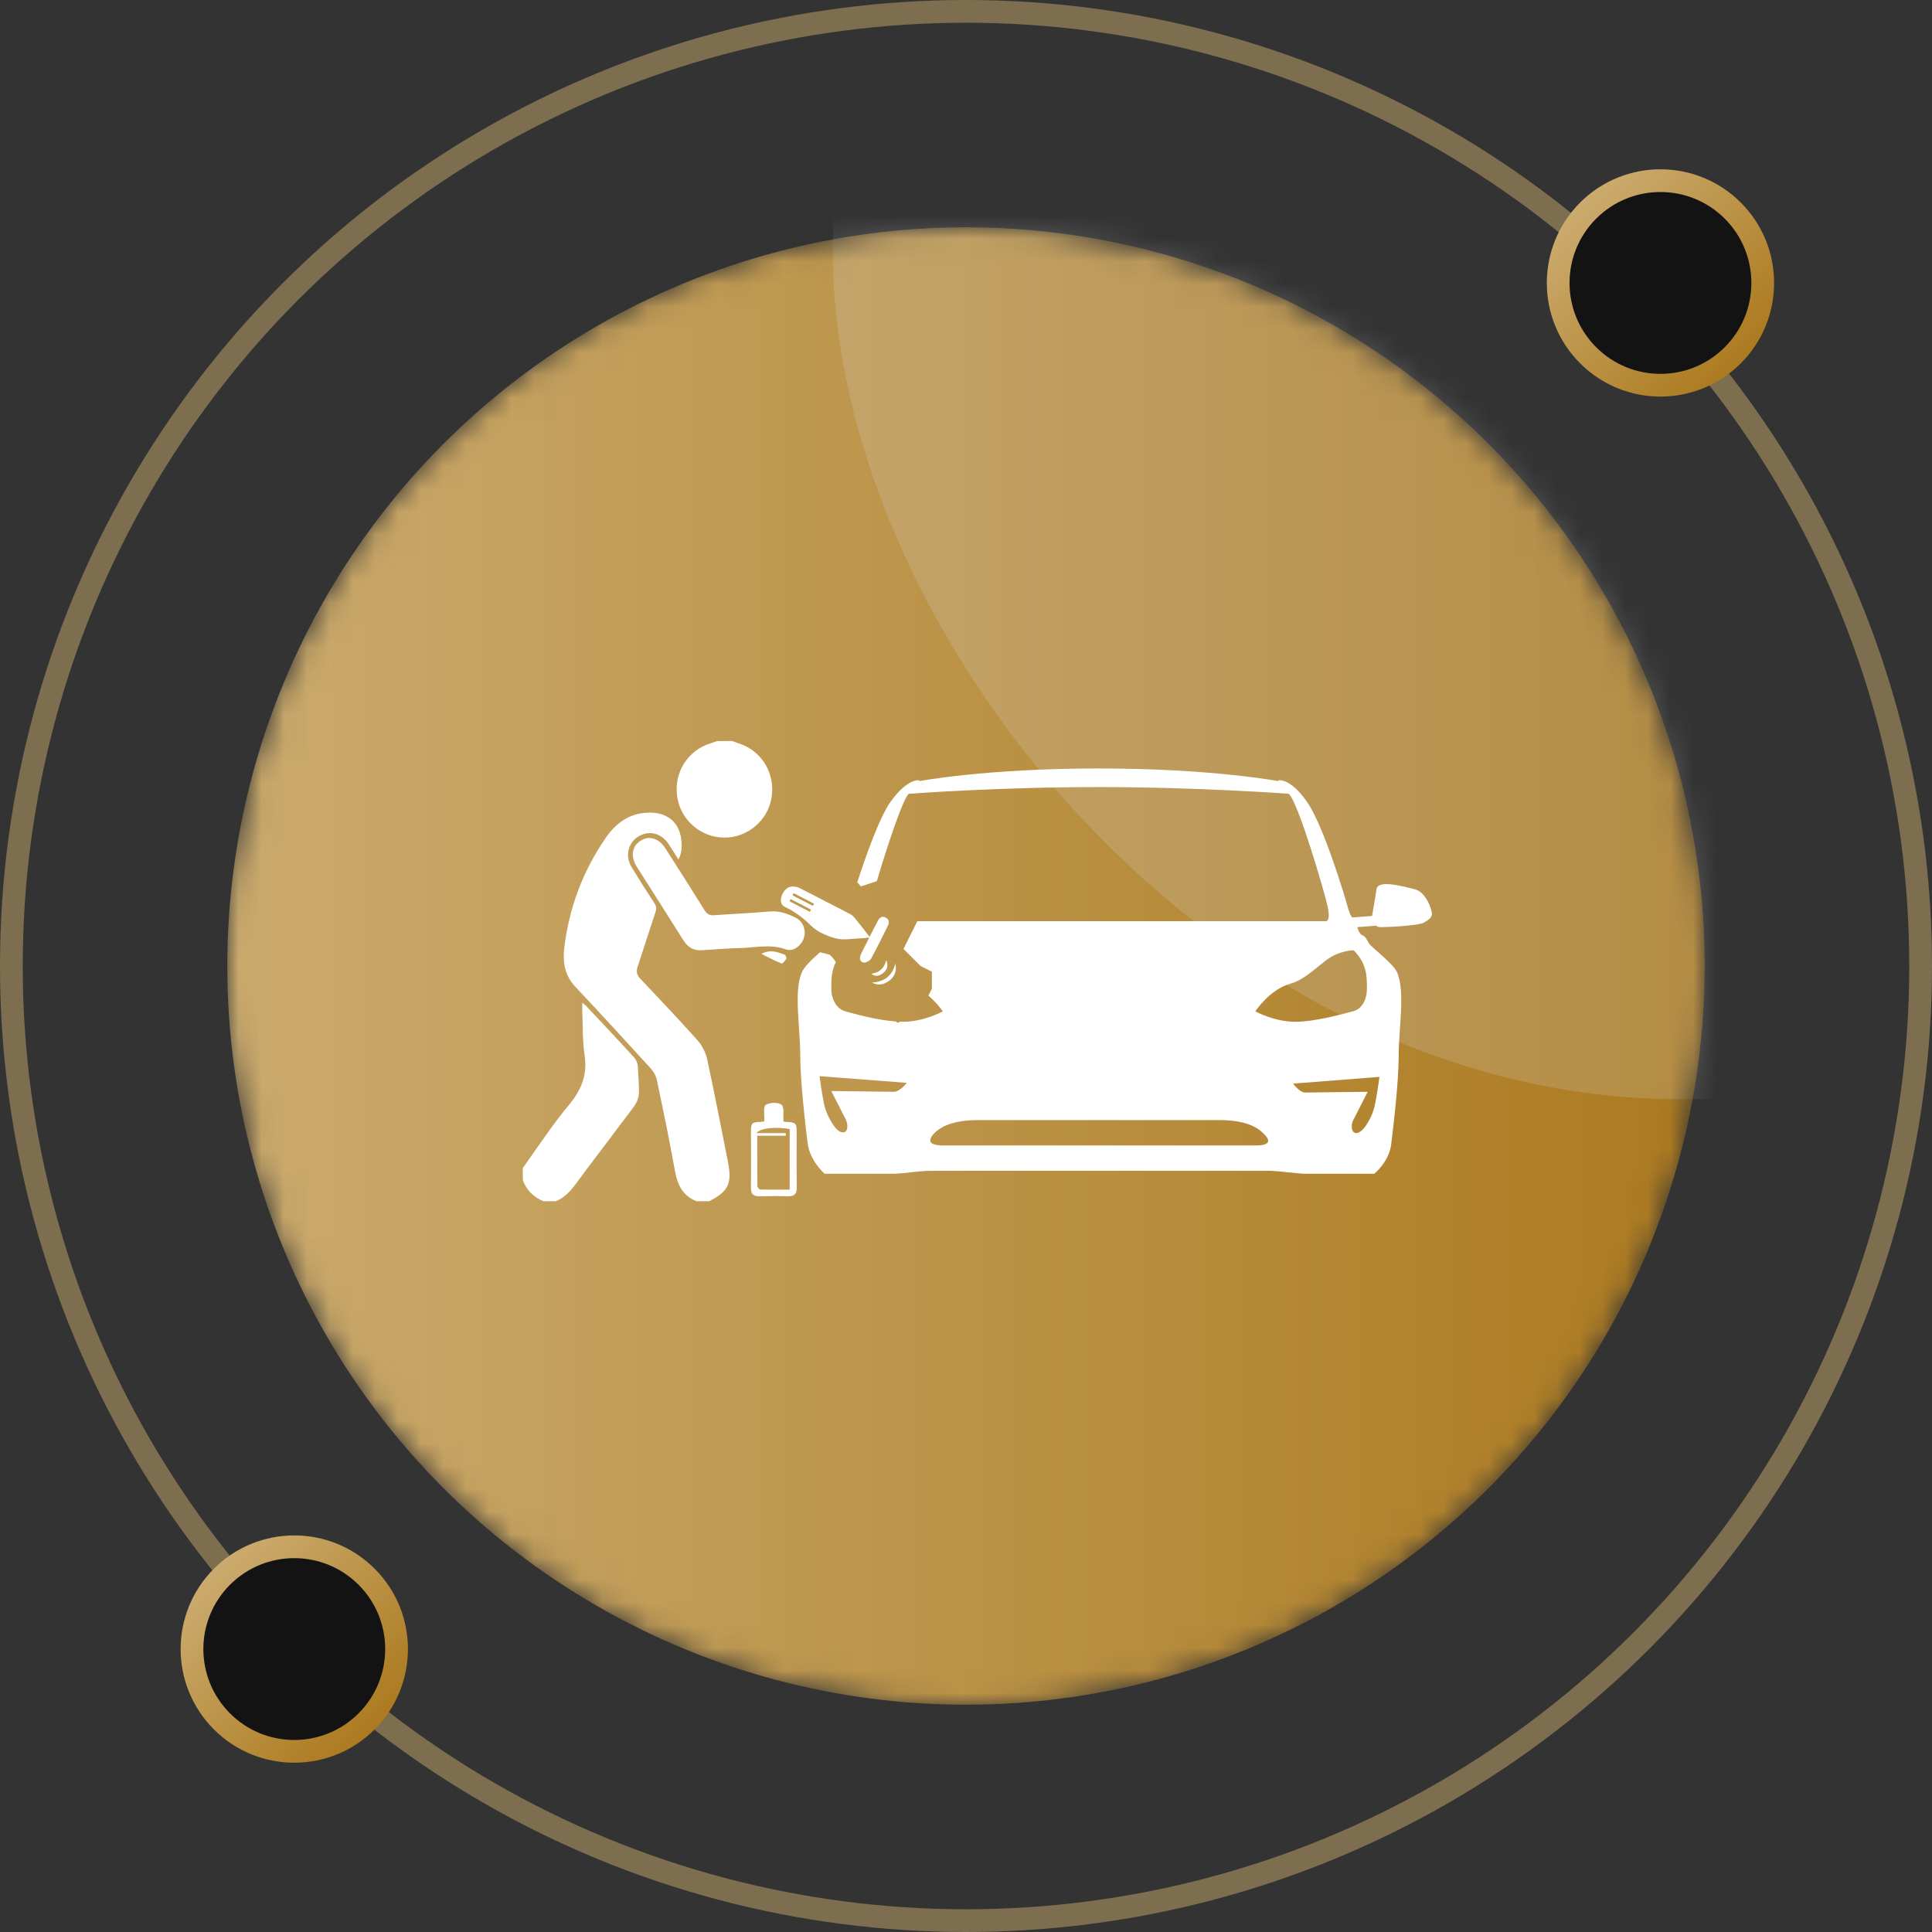 <svg xmlns="http://www.w3.org/2000/svg" width="85" height="85" viewBox="0 0 85 85" fill="none"><rect x="0" y="0" width="85" height="85" fill="#333333" stroke="none"/><circle cx="42.5" cy="42.5" r="42" stroke="#CBAB6E" stroke-opacity="0.5"></circle><circle cx="73.053" cy="12.448" r="4.5" transform="rotate(45 73.053 12.448)" fill="#131313" stroke="url(#paint0_linear_548_3156)"></circle><circle cx="12.947" cy="72.552" r="4.5" transform="rotate(45 12.947 72.552)" fill="#131313" stroke="url(#paint1_linear_548_3156)"></circle><mask id="mask0_548_3156" style="mask-type:alpha" maskUnits="userSpaceOnUse" x="10" y="10" width="65" height="66"><circle cx="42.5" cy="42.5" r="32" fill="#0195EF" stroke="#0195EF"></circle></mask><g mask="url(#mask0_548_3156)"><circle cx="42.5" cy="42.5" r="32" fill="url(#paint2_linear_548_3156)" stroke="url(#paint3_linear_548_3156)"></circle><rect opacity="0.2" x="36.639" y="-26.23" width="74.59" height="74.59" rx="37.295" fill="#D9D9D9"></rect></g><path d="M48.34 33.809C53.288 33.809 56.209 34.361 56.238 34.366V34.333C56.238 34.333 56.758 34.202 57.506 35.283C58.254 36.365 59.197 39.545 59.294 39.905C59.392 40.266 59.489 40.364 59.489 40.364L60.366 40.299C60.366 40.299 60.496 39.544 60.562 39.118C60.627 38.693 61.7 38.987 62.22 39.118C62.74 39.217 62.999 40.036 62.999 40.2C62.999 40.364 62.869 40.463 62.642 40.594C62.413 40.725 61.049 40.79 60.789 40.79C60.529 40.79 60.562 40.725 60.562 40.725L59.717 40.79C59.717 40.79 59.782 41.085 59.944 41.15C60.107 41.216 60.139 41.381 60.236 41.512C60.334 41.676 61.309 42.397 61.472 42.79C61.829 43.642 61.537 45.248 61.537 46.428C61.537 47.608 61.309 49.509 61.212 50.296C61.147 51.083 60.464 51.64 60.464 51.64H57.474C57.051 51.64 56.239 51.509 55.816 51.509H40.929C40.506 51.509 39.694 51.64 39.272 51.64H36.281C36.281 51.64 35.631 51.083 35.533 50.296C35.436 49.509 35.208 47.608 35.208 46.428C35.208 45.215 34.916 43.609 35.273 42.79C35.371 42.534 35.762 42.172 36.08 41.895L36.499 42L36.624 42.125L36.777 42.322C36.574 42.724 36.573 43.109 36.573 43.479C36.573 44.003 36.834 44.396 37.191 44.494C37.51 44.582 38.524 44.876 39.408 44.94L39.499 45L39.603 44.947C39.644 44.949 39.686 44.953 39.727 44.953C40.661 44.953 41.467 44.502 41.481 44.494C41.476 44.486 41.233 44.136 40.847 43.803L40.999 43.5V42.75L40.499 42.5L39.749 41.75L40.36 40.528H58.352C58.358 40.528 58.544 40.517 58.416 39.905C58.286 39.282 57.083 35.185 56.693 34.923C56.654 34.92 52.77 34.628 48.34 34.628C43.887 34.628 39.986 34.923 39.986 34.923C39.727 35.114 39.004 37.329 38.578 38.765L37.874 39C37.825 38.943 37.772 38.882 37.718 38.819C38.081 37.69 38.671 36.011 39.174 35.283C39.946 34.213 40.431 34.331 40.441 34.333V34.366C40.441 34.366 43.367 33.809 48.34 33.809ZM43.042 49.279C41.969 49.279 41.417 49.542 41.092 49.87C40.67 50.329 41.157 50.395 41.481 50.395H55.264C55.589 50.395 56.076 50.329 55.589 49.87C55.264 49.542 54.711 49.279 53.639 49.279H43.042ZM56.889 47.674C56.895 47.683 57.184 48.067 57.409 48.067C57.64 48.067 60.172 48.034 60.172 48.034C60.172 48.034 59.619 49.116 59.522 49.312C59.424 49.509 59.456 49.935 59.749 49.837C60.041 49.739 60.366 49.116 60.464 48.723C60.56 48.334 60.689 47.399 60.691 47.379L56.889 47.674ZM36.054 47.346C36.054 47.346 36.184 48.296 36.281 48.69C36.379 49.05 36.704 49.705 36.996 49.804C37.321 49.902 37.321 49.509 37.224 49.279C37.126 49.082 36.573 48.001 36.573 48.001C36.573 48.001 39.109 48.034 39.337 48.034C39.565 48.034 39.889 47.673 39.889 47.641L36.054 47.346ZM59.554 41.807C59.538 41.807 58.897 41.813 58.319 42.266C57.767 42.692 57.344 43.117 56.759 43.281C55.857 43.541 55.242 44.477 55.231 44.494C55.251 44.505 56.055 44.953 56.986 44.953C57.896 44.953 59.132 44.593 59.522 44.494C59.911 44.396 60.139 44.003 60.139 43.479C60.139 42.954 60.139 42.397 59.554 41.807Z" fill="white"></path><path d="M30.643 52.849C30.047 52.612 29.806 52.144 29.698 51.529C29.457 50.186 29.18 48.848 28.898 47.51C28.861 47.334 28.759 47.151 28.639 47.017C27.538 45.807 26.436 44.609 25.317 43.418C24.859 42.931 24.751 42.36 24.823 41.733C25.028 39.97 25.63 38.352 26.629 36.893C27.05 36.273 27.592 35.835 28.362 35.762C29.439 35.659 30.065 36.285 29.981 37.373C29.969 37.513 29.933 37.647 29.849 37.817C29.704 37.586 29.56 37.355 29.409 37.124C29.126 36.705 28.663 36.546 28.23 36.729C27.67 36.96 27.459 37.605 27.784 38.146C28.109 38.681 28.446 39.21 28.789 39.733C28.892 39.885 28.886 40.006 28.825 40.177C28.555 40.967 28.308 41.77 28.043 42.566C27.977 42.779 28.037 42.925 28.187 43.077C29.024 43.965 29.866 44.847 30.679 45.759C30.884 45.99 31.046 46.3 31.112 46.598C31.437 48.1 31.726 49.614 32.027 51.122C32.214 52.065 32.045 52.423 31.197 52.849C31.004 52.849 30.823 52.849 30.643 52.849Z" fill="white"></path><path d="M23 51.39C23.668 50.459 24.294 49.493 25.028 48.617C25.576 47.954 25.853 47.291 25.72 46.422C25.624 45.783 25.648 45.133 25.618 44.482C25.612 44.373 25.618 44.269 25.618 44.117C25.702 44.184 25.756 44.227 25.799 44.269C26.503 45.017 27.207 45.765 27.899 46.525C27.989 46.623 28.055 46.787 28.061 46.92C28.146 48.581 28.26 48.185 27.249 49.535C26.635 50.362 26.003 51.171 25.395 52.004C25.137 52.357 24.866 52.685 24.45 52.849C24.27 52.849 24.089 52.849 23.909 52.849C23.482 52.673 23.174 52.375 23.006 51.937C23 51.755 23 51.572 23 51.39Z" fill="white"></path><path d="M32.207 32.6C32.309 32.636 32.412 32.673 32.514 32.709C33.519 33.038 34.115 34.029 33.946 35.087C33.79 36.09 32.893 36.857 31.87 36.85C30.835 36.85 29.944 36.078 29.794 35.057C29.637 33.992 30.251 33.014 31.262 32.703C31.358 32.673 31.449 32.636 31.545 32.606C31.768 32.6 31.984 32.6 32.207 32.6Z" fill="white"></path><path d="M32.352 41.715C31.865 41.745 31.371 41.769 30.884 41.806C30.529 41.83 30.27 41.69 30.077 41.386C29.397 40.304 28.705 39.221 28.019 38.139C27.736 37.689 27.796 37.239 28.169 36.996C28.555 36.741 28.988 36.874 29.283 37.337C29.86 38.236 30.432 39.142 30.998 40.048C31.1 40.213 31.209 40.28 31.407 40.267C32.214 40.207 33.026 40.176 33.839 40.103C34.272 40.061 34.651 40.194 35.018 40.383C35.337 40.547 35.476 40.93 35.367 41.265C35.253 41.605 34.904 41.885 34.579 41.769C33.851 41.508 33.134 41.715 32.412 41.715C32.388 41.715 32.37 41.715 32.352 41.715Z" fill="white"></path><path d="M38.256 41.217C38.395 40.949 38.497 40.748 38.599 40.554C38.678 40.396 38.78 40.268 38.972 40.371C39.141 40.463 39.123 40.615 39.045 40.767C38.81 41.235 38.581 41.709 38.328 42.171C38.274 42.269 38.082 42.372 37.985 42.348C37.787 42.293 37.817 42.111 37.895 41.946C37.992 41.746 38.094 41.551 38.244 41.247C38.064 41.265 37.955 41.284 37.841 41.284C37.48 41.296 37.107 41.375 36.77 41.284C36.379 41.18 35.957 40.998 35.68 40.724C35.331 40.371 34.964 40.11 34.531 39.897C34.308 39.788 34.32 39.52 34.441 39.301C34.567 39.058 34.772 38.955 35.042 39.022C35.145 39.046 35.247 39.107 35.343 39.155C36.041 39.514 36.74 39.867 37.432 40.232C37.54 40.292 37.624 40.408 37.703 40.511C37.883 40.73 38.052 40.949 38.256 41.217ZM35.765 39.855C35.783 39.824 35.795 39.788 35.813 39.757C35.512 39.605 35.211 39.447 34.916 39.295C34.898 39.326 34.886 39.356 34.868 39.392C35.169 39.544 35.464 39.703 35.765 39.855ZM34.784 39.557C34.766 39.587 34.754 39.623 34.736 39.654C35.036 39.806 35.331 39.958 35.632 40.116C35.65 40.086 35.662 40.055 35.68 40.019C35.386 39.861 35.085 39.709 34.784 39.557Z" fill="white"></path><path d="M33.623 49.341C33.641 49.055 33.569 48.696 33.683 48.617C33.852 48.502 34.231 48.483 34.381 48.605C34.514 48.709 34.447 49.061 34.471 49.341C34.435 49.335 34.483 49.347 34.532 49.353C35.049 49.389 35.049 49.389 35.049 49.894C35.049 50.673 35.043 51.457 35.055 52.235C35.061 52.527 34.947 52.637 34.664 52.631C34.243 52.618 33.821 52.624 33.4 52.631C33.141 52.637 33.039 52.521 33.039 52.266C33.045 51.445 33.039 50.624 33.039 49.803C33.039 49.408 33.075 49.371 33.466 49.359C33.539 49.347 33.617 49.341 33.623 49.341ZM33.316 49.967C33.316 50.746 33.316 51.463 33.322 52.181C33.322 52.235 33.406 52.333 33.448 52.333C33.876 52.345 34.303 52.339 34.742 52.339C34.742 51.42 34.742 50.551 34.742 49.675C34.182 49.566 33.424 49.621 33.286 49.852C33.743 49.852 34.158 49.852 34.574 49.852C34.574 49.888 34.574 49.931 34.568 49.967C34.164 49.967 33.761 49.967 33.316 49.967Z" fill="white"></path><path d="M33.502 41.97C33.887 41.751 34.206 41.891 34.519 42.001C34.561 42.013 34.615 42.147 34.591 42.183C34.543 42.268 34.423 42.408 34.387 42.39C34.086 42.268 33.797 42.116 33.502 41.97Z" fill="white"></path><path d="M39.392 42.39C39.465 42.724 39.356 42.98 39.11 43.156C38.893 43.314 38.646 43.381 38.363 43.229C38.905 43.193 39.26 42.937 39.392 42.39Z" fill="white"></path><path d="M38.99 42.238C39.111 42.518 39.008 42.7 38.822 42.834C38.677 42.938 38.515 42.986 38.328 42.84C38.689 42.798 38.906 42.597 38.99 42.238Z" fill="white"></path><defs><linearGradient id="paint0_linear_548_3156" x1="68.053" y1="12.448" x2="78.053" y2="12.448" gradientUnits="userSpaceOnUse"><stop stop-color="#CBAB6E"></stop><stop offset="1" stop-color="#AC7A1F"></stop></linearGradient><linearGradient id="paint1_linear_548_3156" x1="7.947" y1="72.552" x2="17.947" y2="72.552" gradientUnits="userSpaceOnUse"><stop stop-color="#CBAB6E"></stop><stop offset="1" stop-color="#AC7A1F"></stop></linearGradient><linearGradient id="paint2_linear_548_3156" x1="10" y1="42.5" x2="75" y2="42.5" gradientUnits="userSpaceOnUse"><stop stop-color="#CBAB6E"></stop><stop offset="1" stop-color="#AC7A1F"></stop></linearGradient><linearGradient id="paint3_linear_548_3156" x1="10" y1="42.5" x2="75" y2="42.5" gradientUnits="userSpaceOnUse"><stop stop-color="#CBAB6E"></stop><stop offset="1" stop-color="#AC7A1F"></stop></linearGradient></defs></svg>